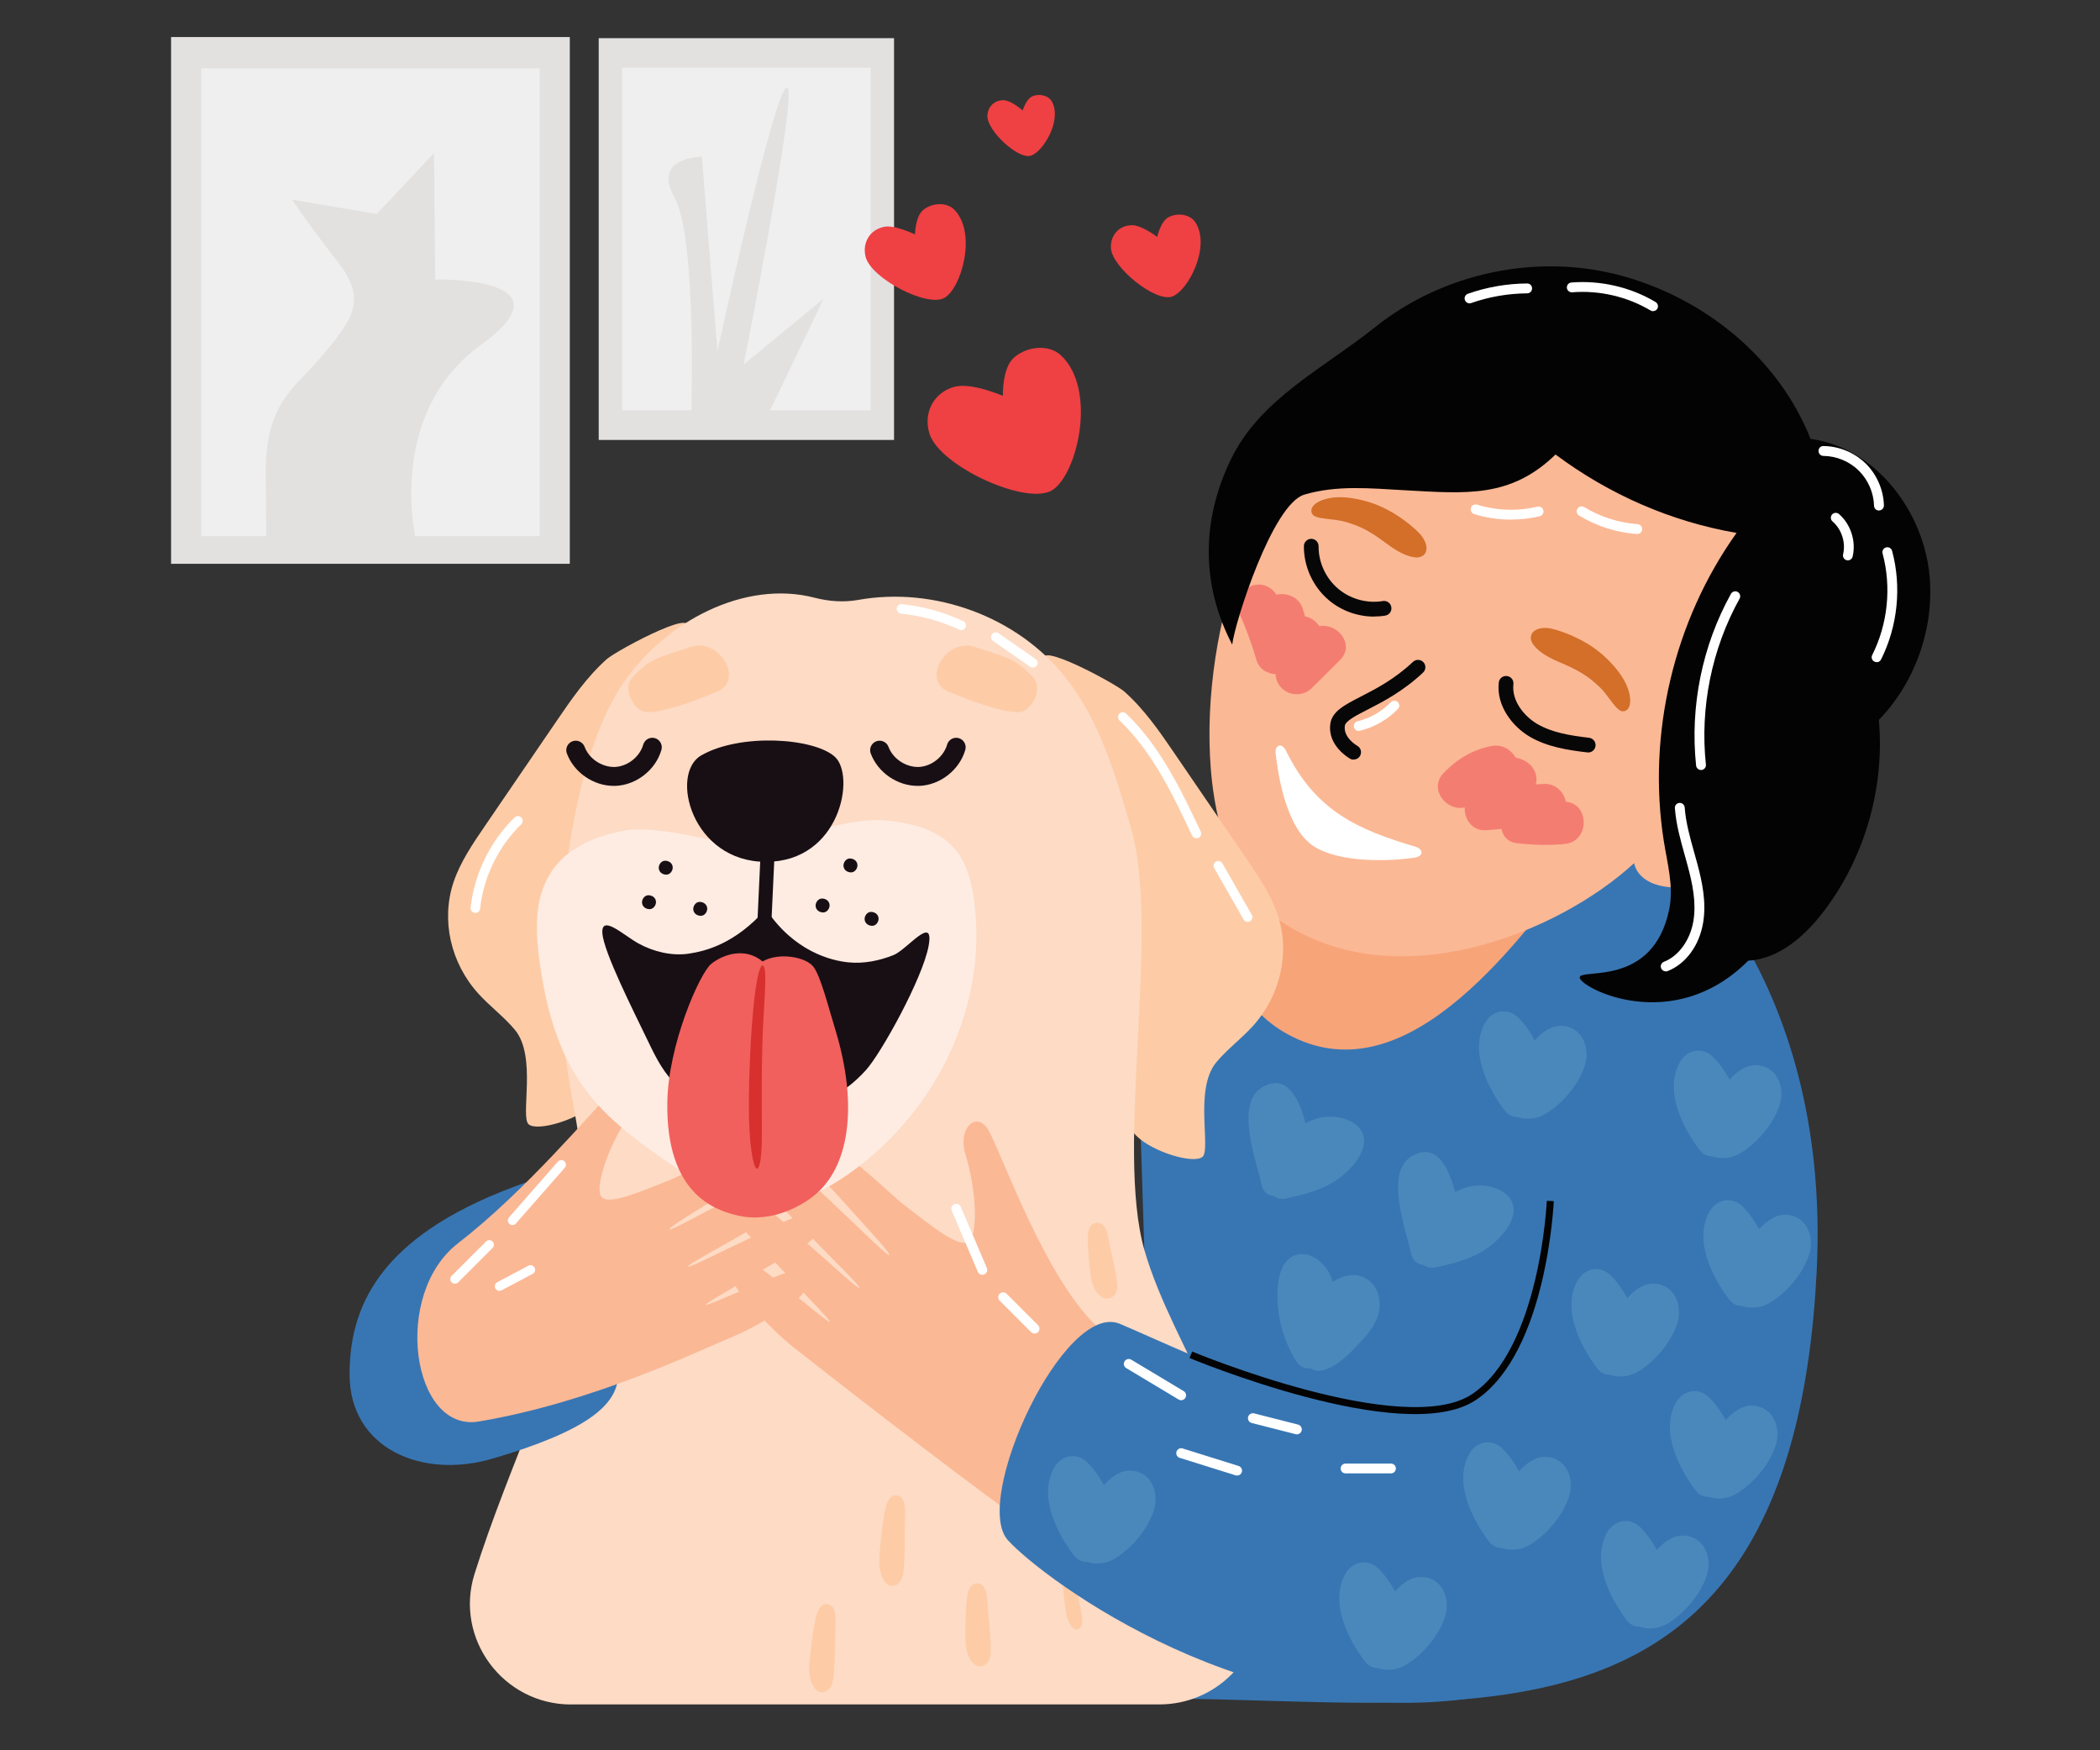 <?xml version="1.0" encoding="UTF-8"?> <svg xmlns="http://www.w3.org/2000/svg" id="a" data-name="Layer 1" viewBox="0 0 300 250"><rect x="0" y="0" width="300" height="250" fill="#333333" stroke="none"/><rect x="24.44" y="5.29" width="56.96" height="75.24" style="fill: #e2e1e0; stroke-width: 0px;"></rect><rect x="28.74" y="9.76" width="48.36" height="66.82" style="fill: #f0efef; stroke-width: 0px;"></rect><path d="m259.52,181.72c2.24-43.75-23.05-62.56-23.05-62.56l-74.83,1.5,3.87,121.96c42.93,0,90.34,10.94,94.01-60.9Z" style="fill: #3876b3; stroke-width: 0px;"></path><path d="m227.93,119.64c-12.73,18.28-28.14,36.69-43.95,28.1-14.8-8.04-8.25-30.9-8.25-30.9l52.21,2.8Z" style="fill: #f8a479; stroke-width: 0px;"></path><path d="m248.59,54.07c-25.82-16.83-62.55,7.38-69.83,22.32-7.29,14.94-10,45.53,4.1,55.12,16.49,11.21,39.73,1.79,50.58-8.22,1.47,6.51,18.73,4.32,23.3-10.31,2.3-7.37,17.67-42.08-8.15-58.91Z" style="fill: #fbb895; stroke-width: 0px;"></path><path d="m188.47,89.44c-.47-.73-1.22-1.25-2.04-1.41-.11-.39-.22-.78-.35-1.16-.54-1.6-2.27-2.26-3.71-1.93-.76-1.12-2.03-1.74-3.44-1.3-1.43.45-2.59,2.31-1.94,3.8.99,2.23,1.82,4.5,2.51,6.84.38,1.3,1.53,1.96,2.72,2.01.12,2.58,3.25,3.9,5.23,1.94,1.32-1.31,2.64-2.62,3.96-3.93,2.27-2.25-.39-5.36-2.94-4.86Z" style="fill: #f47d72; stroke-width: 0px;"></path><path d="m176.03,92.07c-4.46-8.55-4.41-17.73-.2-26.43,4.21-8.7,13.1-12.91,20.61-18.91,9.72-7.77,23.11-10.59,35.05-7.39,11.95,3.2,22.56,11.74,27.16,23.35,9.26,1.24,16.24,10.34,17.02,19.77.62,7.41-2.11,15.05-7.26,20.37.86,9.68-2.01,19.66-7.89,27.36-2.69,3.53-6.37,6.77-10.77,7.03-10.81,10.81-24.04,3.84-24.08,2.41-.04-1.41,10.51,1.54,12.8-9.8.65-3.2-.28-6.5-.79-9.73-2.39-15.26,1.44-31.44,10.4-43.98-9.38-1.62-18.2-5.49-25.86-11.2-6.43,6.24-12.74,5.59-21.62,5.1-4.82-.27-9.63-.75-14.27.63-4.55,1.35-9.91,18.18-10.3,21.42Z" style="fill: #030303; stroke-width: 0px;"></path><path d="m202.08,122.5c-1.48.25-9.67,1.18-14.22-1.51-4.61-2.73-5.49-12.4-5.63-13.41-.15-1.01.81-1.71,1.51-.29,4.26,8.61,10.25,11.21,18.55,13.68.89.27,1.27,1.28-.21,1.53Z" style="fill: #fff; stroke-width: 0px;"></path><path d="m226.89,107.47s-.08,0-.13,0c-2.8-.33-5.74-.78-8.25-2.26-2.45-1.45-4.77-4.4-4.4-7.72.06-.58.58-1,1.16-.93.58.06,1,.58.93,1.16-.26,2.38,1.51,4.56,3.38,5.67,2.16,1.27,4.75,1.67,7.43,1.99.58.07.99.59.92,1.17-.06.54-.52.93-1.05.93Z" style="fill: #070707; stroke-width: 0px;"></path><path d="m196.3,88.07c-2.36,0-4.72-.84-6.52-2.39-2.22-1.89-3.53-4.76-3.51-7.67,0-.58.48-1.05,1.05-1.05h0c.58,0,1.05.48,1.05,1.06-.02,2.3,1.02,4.56,2.77,6.05,1.75,1.49,4.14,2.16,6.41,1.78.57-.1,1.12.29,1.21.87.1.57-.29,1.12-.87,1.21-.53.09-1.07.13-1.61.13Z" style="fill: #070707; stroke-width: 0px;"></path><path d="m219.09,92.13c.67.9,1.85,1.61,2.99,2.15.7.32,2.27.91,3.65,1.73,1.38.78,2.54,1.87,2.99,2.33.25.23.92,1.08,1.52,1.9.32.4.61.8.94,1.06.31.27.67.4,1.05.21.76-.34.87-1.71.3-3.23-.55-1.53-1.78-3.03-2.9-4.12-.3-.3-.84-.8-1.54-1.33-.7-.53-1.56-1.07-2.45-1.52-1.78-.91-3.62-1.49-4.42-1.59-2.1-.24-3.17,1.02-2.13,2.42Z" style="fill: #d36f29; stroke-width: 0px;"></path><path d="m202.1,79.6c-1.12-.12-2.33-.78-3.37-1.49-.63-.44-1.94-1.49-3.34-2.27-1.38-.79-2.9-1.24-3.53-1.39-.33-.09-1.4-.25-2.41-.35-.51-.07-1-.12-1.39-.27-.39-.13-.68-.37-.72-.8-.09-.83,1.03-1.62,2.64-1.89,1.6-.3,3.51,0,5.02.41.41.11,1.12.32,1.93.66.81.34,1.71.8,2.55,1.34,1.69,1.07,3.12,2.36,3.61,3,1.27,1.69.72,3.25-1.01,3.06Z" style="fill: #d36f29; stroke-width: 0px;"></path><path d="m223.69,114.53c-.26-1.39-1.45-2.62-3.1-2.56-.39.02-.79.05-1.18.06.37-1.49-.48-3.08-2.26-3.65-.21-.07-.42-.12-.63-.17-.64-1.12-1.89-1.96-3.47-1.65-2.72.53-4.94,1.89-6.84,3.87-2.13,2.23.35,5.49,3.04,4.9-.1,1.7,1.14,3.45,3.11,3.25.71-.07,1.43-.12,2.14-.18.19,1.03.88,1.89,2.23,2.04,2.28.26,4.5.33,6.79.11,3.67-.35,3.54-5.82.18-6.02Z" style="fill: #f47d72; stroke-width: 0px;"></path><path d="m193.39,108.51c-.17,0-.34-.04-.5-.13-.13-.07-3.29-1.85-2.84-5.01.26-1.77,1.98-2.65,4.36-3.88,2.14-1.1,4.81-2.47,7.44-4.95.42-.4,1.09-.38,1.49.04.4.42.38,1.09-.05,1.49-2.85,2.68-5.78,4.19-7.93,5.29-1.68.86-3.13,1.61-3.24,2.3-.25,1.71,1.75,2.85,1.77,2.86.51.28.69.92.41,1.43-.19.35-.55.54-.92.54Z" style="fill: #070707; stroke-width: 0px;"></path><path d="m236.16,44.45c-.12,0-.25-.03-.36-.1-3.35-1.99-7.32-2.91-11.2-2.6-.39.03-.73-.26-.76-.64-.03-.39.26-.73.64-.76,4.17-.33,8.44.65,12.03,2.79.33.2.44.63.25.96-.13.22-.37.34-.61.34Z" style="fill: #fff; stroke-width: 0px;"></path><path d="m209.93,43.33c-.29,0-.56-.18-.66-.47-.13-.37.06-.77.43-.9,2.73-.96,5.58-1.45,8.47-1.47h0c.39,0,.7.31.7.7,0,.39-.31.71-.7.71-2.74.02-5.44.49-8.02,1.39-.08.03-.16.04-.23.04Z" style="fill: #fff; stroke-width: 0px;"></path><path d="m233.9,76.28s-.03,0-.05,0c-2.91-.21-5.77-1.12-8.27-2.64-.33-.2-.44-.63-.24-.97.2-.33.63-.44.97-.24,2.31,1.4,4.95,2.24,7.64,2.44.39.03.68.36.65.75-.03.37-.34.65-.7.65Z" style="fill: #fff; stroke-width: 0px;"></path><path d="m215.86,74.22c-1.78,0-3.55-.26-5.26-.79-.37-.11-.58-.51-.47-.88.11-.37.51-.58.88-.47,2.79.86,5.77.96,8.62.29.38-.09.76.15.85.52.09.38-.15.76-.52.85-1.35.32-2.72.47-4.09.47Z" style="fill: #fff; stroke-width: 0px;"></path><path d="m194.1,104.41c-.32,0-.61-.22-.68-.54-.09-.38.14-.76.52-.85,1.79-.43,3.48-1.39,4.75-2.72.27-.28.71-.29.99-.02.28.27.29.72.02.99-1.46,1.51-3.39,2.62-5.44,3.11-.06.01-.11.02-.17.02Z" style="fill: #fff; stroke-width: 0px;"></path><path d="m243,109.98c-.35,0-.66-.27-.7-.63-.89-8.42.87-17.13,4.98-24.53.19-.34.62-.46.96-.27.34.19.46.62.27.96-3.97,7.15-5.68,15.57-4.81,23.7.04.39-.24.73-.63.77-.03,0-.05,0-.07,0Z" style="fill: #fff; stroke-width: 0px;"></path><path d="m237.96,138.74c-.28,0-.55-.17-.66-.45-.14-.36.04-.77.4-.91,2.12-.82,3.77-3.12,4.22-5.86.43-2.64-.15-5.35-.83-7.88-.13-.5-.27-.99-.41-1.49-.61-2.17-1.24-4.41-1.41-6.72-.03-.39.26-.72.65-.75.39-.02.72.26.75.65.16,2.17.77,4.34,1.36,6.44.14.5.28,1,.42,1.51.73,2.69,1.33,5.57.86,8.48-.53,3.27-2.48,5.94-5.1,6.95-.08.03-.17.05-.25.05Z" style="fill: #fff; stroke-width: 0px;"></path><path d="m268.42,72.92c-.38,0-.69-.3-.7-.68-.05-1.87-.85-3.7-2.18-5.02-1.34-1.32-3.18-2.08-5.05-2.1-.39,0-.7-.32-.7-.71,0-.39.3-.72.71-.7,2.24.02,4.43.94,6.03,2.5,1.59,1.57,2.54,3.75,2.6,5.98.01.39-.3.71-.68.72,0,0-.01,0-.02,0Z" style="fill: #fff; stroke-width: 0px;"></path><path d="m268.09,94.57c-.11,0-.21-.02-.32-.07-.35-.17-.49-.6-.31-.94,2.23-4.43,2.77-9.72,1.48-14.51-.1-.37.12-.76.5-.86.38-.1.76.12.86.5,1.38,5.12.8,10.77-1.58,15.51-.12.25-.37.39-.63.39Z" style="fill: #fff; stroke-width: 0px;"></path><path d="m263.98,80.04c-.05,0-.11,0-.16-.02-.38-.09-.61-.47-.52-.85.4-1.68-.2-3.56-1.51-4.69-.29-.25-.32-.7-.07-.99.25-.29.7-.32.99-.07,1.69,1.46,2.47,3.91,1.95,6.08-.08.32-.37.54-.68.54Z" style="fill: #fff; stroke-width: 0px;"></path><g><path d="m160.61,98.77c2.9,2.59,5.06,5.74,7.19,8.86,3.42,5.01,6.84,10.01,10.26,15.02,1.74,2.55,3.49,5.13,4.45,7.97,1.82,5.42.44,11.59-3.58,15.99-1.63,1.79-3.66,3.29-5.19,5.14-3.16,3.82-.72,12.4-1.95,13.48-1.24,1.08-7.13-.67-9.45-3-2.33-2.33-3.43-5.44-3.79-8.53-.35-3.09-.02-6.2.19-9.3.54-8.06.24-16.16-.9-24.17-.58-4.11-1.38-8.2-2.4-12.24-.97-3.85-2.66-9.24-5.34-12.36-4.77-5.55,9.13,1.9,10.52,3.15Z" style="fill: #fdcca7; stroke-width: 0px;"></path><g><g><g><path d="m86.7,94.13c-2.9,2.59-5.06,5.74-7.19,8.86-3.42,5.01-6.84,10.01-10.26,15.02-1.74,2.54-3.49,5.13-4.45,7.97-1.82,5.42-.44,11.59,3.58,15.99,1.63,1.79,3.66,3.29,5.19,5.14,3.16,3.82.72,12.4,1.95,13.48,1.24,1.08,7.13-.67,9.45-3,2.33-2.33,3.43-5.44,3.79-8.53.35-3.09.02-6.2-.19-9.3-.54-8.06-.24-16.16.9-24.17.58-4.11,1.38-8.2,2.4-12.24.97-3.85,2.66-9.24,5.34-12.36,4.77-5.55-9.13,1.9-10.52,3.15Z" style="fill: #fdcca7; stroke-width: 0px;"></path><path d="m81.58,243.46c-9.7,0-16.69-9.4-13.79-18.65,4.84-15.44,13.39-32.69,14.66-41.97,3-21.82-2.46-23.19-2.46-45.21,0-11.59,2.46-30.5,9.09-40.13,6-8.73,17.3-14.71,27.27-12.13,2.04.53,4.16.69,6.24.32,10.86-1.95,22.75,2.37,29.61,11.06,4.9,6.2,7.2,14.01,9.39,21.61,4.25,14.75-2.34,45.48,1.91,60.23,4.17,14.48,16.17,27.96,16.56,50.36.14,7.99-6.42,14.5-14.42,14.5h-84.06Z" style="fill: #fddbc5; stroke-width: 0px;"></path><path d="m90.36,96.73c2.67-2.93,4.36-2.94,8.21-4.3,4.25-1.5,7.93,4.94,3.66,6.44,0,0-8.9,3.83-10.7,2.61-1.59-1.07-2.39-3.43-1.18-4.75Z" style="fill: #fdcca7; stroke-width: 0px;"></path><path d="m147.57,96.73c-2.67-2.93-4.36-2.94-8.21-4.3-4.25-1.5-7.93,4.94-3.66,6.44,0,0,8.9,3.83,10.7,2.61,1.59-1.07,2.39-3.43,1.18-4.75Z" style="fill: #fdcca7; stroke-width: 0px;"></path></g><g><path d="m137.32,90c-.1,0-.19-.02-.28-.06-2.64-1.23-5.44-2-8.34-2.3-.37-.04-.64-.37-.6-.74.04-.37.37-.63.74-.6,3.04.31,5.99,1.13,8.76,2.42.34.16.49.56.33.9-.11.25-.36.39-.61.39Z" style="fill: #fff; stroke-width: 0px;"></path><path d="m147.56,95.36c-.13,0-.27-.04-.39-.12l-5.3-3.69c-.31-.21-.38-.63-.17-.94.21-.31.63-.38.94-.17l5.3,3.69c.31.21.38.63.17.94-.13.19-.34.29-.55.29Z" style="fill: #fff; stroke-width: 0px;"></path><path d="m170.92,119.75c-.25,0-.5-.14-.61-.39-2.77-5.86-5.63-11.92-10.38-16.46-.27-.26-.28-.69-.02-.96.26-.27.68-.28.96-.02,4.93,4.71,7.97,11.16,10.66,16.86.16.34.02.74-.32.9-.09.04-.19.06-.29.06Z" style="fill: #fff; stroke-width: 0px;"></path><path d="m178.24,131.67c-.23,0-.46-.12-.59-.34l-4.19-7.34c-.19-.32-.07-.74.25-.92.33-.19.74-.07.92.25l4.19,7.34c.19.32.07.74-.25.92-.11.06-.22.09-.33.09Z" style="fill: #fff; stroke-width: 0px;"></path><path d="m67.91,130.39s-.05,0-.07,0c-.37-.04-.64-.37-.6-.74.51-4.82,2.8-9.52,6.28-12.89.27-.26.7-.25.96.02.26.27.25.7-.02.96-3.26,3.15-5.4,7.55-5.87,12.06-.04.35-.33.6-.67.6Z" style="fill: #fff; stroke-width: 0px;"></path></g></g><g><path d="m156.64,174.66c1.56-.14,1.65,2.17,2.03,3.85.21.9,1.04,4.46.94,5.46-.14,1.31-1.34,1.93-2.35,1.2-.65-.47-1.07-1.26-1.28-2.07-.25-.98-.57-4.42-.56-5.33,0-.47-.34-2.97,1.22-3.11Z" style="fill: #fdcca7; stroke-width: 0px;"></path><path d="m158.13,204.48c1.56-.22,2.1,3.09,2.82,5.5.39,1.3,1.94,6.39,2.03,7.83.12,1.88-.98,2.78-2.15,1.75-.75-.66-1.34-1.8-1.71-2.95-.45-1.4-1.45-6.34-1.62-7.64-.09-.68-.94-4.26.62-4.48Z" style="fill: #fdcca7; stroke-width: 0px;"></path><path d="m141.9,206.33c.08-.46.14-2.95,1.71-2.83,1.56.12,1.27,2.38,1.38,4.07.06.91.3,4.51.04,5.47-.35,1.25-1.63,1.66-2.51.79-.57-.56-.85-1.4-.93-2.22-.09-.99.16-4.4.31-5.28Z" style="fill: #fdcca7; stroke-width: 0px;"></path><path d="m128.11,213.58c1.56.21,1.14,2.91,1.14,4.95,0,1.1.04,5.43-.28,6.56-.42,1.48-1.73,1.92-2.56.83-.53-.7-.77-1.72-.8-2.7-.03-1.2.41-5.27.62-6.32.11-.55.31-3.53,1.87-3.32Z" style="fill: #fdcca7; stroke-width: 0px;"></path><path d="m139.62,226.14c1.57.06,1.39,2.56,1.57,4.42.1,1,.52,4.95.3,6.02-.29,1.39-1.55,1.9-2.47.98-.59-.59-.92-1.5-1.03-2.4-.14-1.09-.06-4.85.06-5.82.06-.51,0-3.25,1.57-3.19Z" style="fill: #fdcca7; stroke-width: 0px;"></path><path d="m118.23,229.12c1.55.24,1.09,2.86,1.07,4.84-.01,1.07-.04,5.29-.38,6.39-.44,1.44-1.75,1.83-2.57.76-.52-.69-.74-1.69-.76-2.65-.02-1.17.49-5.12.71-6.14.12-.53.37-3.44,1.92-3.2Z" style="fill: #fdcca7; stroke-width: 0px;"></path><path d="m150.49,189.27c.94-.02.94,1.52,1.13,2.66.1.61.52,3.02.43,3.69-.11.87-.85,1.23-1.44.7-.38-.34-.61-.89-.72-1.43-.13-.66-.23-2.98-.2-3.58.01-.31-.13-2,.81-2.02Z" style="fill: #fdcca7; stroke-width: 0px;"></path><path d="m166.26,202.02c-.43-.15-.77-.5-.98-.89-.26-.48-.85-2.24-.94-2.72-.05-.25-.55-1.51.34-1.82.89-.31,1.21.89,1.63,1.72.23.44,1.12,2.19,1.18,2.73.07.71-.55,1.21-1.22.98Z" style="fill: #fdcca7; stroke-width: 0px;"></path><path d="m152.49,224.21c.94-.07,1.07,1.75,1.37,3.08.16.72.79,3.53.76,4.31-.04,1.02-.74,1.48-1.38.88-.41-.39-.69-1.02-.85-1.66-.19-.77-.5-3.49-.53-4.2-.01-.37-.31-2.34.63-2.41Z" style="fill: #fdcca7; stroke-width: 0px;"></path></g></g></g><g><path d="m173.37,198.46c-7.59-3.33-14.41-6.9-15.93-8.35-7.78-6.51-14.26-25.17-16.18-28.59-1.7-3.02-4.49-.41-3.35,3.32,1.64,5.38,1.8,11.5.49,12.49-1.31.99-4.99-1.9-9.62-5.52-1.71-1.34-11.82-11.37-14.08-9.35-2.27,2.02,1.59,4.43,5.61,8.97,3.52,3.97,6.95,7.56,6.73,7.82-.21.24-3.62-3.21-7.65-6.99-5.21-4.89-9.6-9.39-11.55-7.22-1.95,2.16,2.14,5.54,7.15,10.74,4.08,4.23,7.96,7.93,7.78,8.16-.19.24-3.83-3.2-7.85-6.7-4.66-4.06-7.41-7.25-9.19-5.08-1.78,2.17,1.69,4.52,5.74,8.93,3.66,3.98,7.26,7.54,7.06,7.7-.19.16-3.26-2.5-6.58-5.1-3.6-2.81-5.51-4.69-6.82-2.82-1.31,1.87.09,3.43,3.34,6.95,1.65,1.79,3.43,3.46,4.88,4.61,4.33,3.41,34.05,26.77,44.81,33.18,0,0,0-.03.01-.07,16.86,11.65,23.53-23.43,15.2-27.08Z" style="fill: #fbb895; stroke-width: 0px;"></path><path d="m211.82,242.29c-32.65,5.7-62.62-16.59-67.83-22.29-5.2-5.7,8.02-34.26,15.99-30.91,2.39,1,5.99,2.65,10.12,4.42,9.66,4.14,22.18,8.94,28.62,7.63,9.18-1.86,45.74,35.45,13.09,41.15Z" style="fill: #3876b3; stroke-width: 0px;"></path><path d="m140.34,182.09c-.27,0-.53-.16-.65-.43l-3.73-8.74c-.15-.36.01-.77.37-.92.36-.15.77.01.92.37l3.73,8.74c.15.36-.01.77-.37.92-.09.04-.18.06-.28.06Z" style="fill: #fff; stroke-width: 0px;"></path><path d="m147.8,190.48c-.18,0-.36-.07-.5-.21l-4.49-4.49c-.27-.27-.27-.72,0-.99s.72-.27.99,0l4.49,4.49c.27.27.27.72,0,.99-.14.14-.32.21-.5.21Z" style="fill: #fff; stroke-width: 0px;"></path><path d="m168.74,200c-.12,0-.25-.03-.36-.1l-7.49-4.49c-.33-.2-.44-.63-.24-.96.2-.33.63-.44.96-.24l7.49,4.49c.33.2.44.63.24.96-.13.22-.36.34-.6.34Z" style="fill: #fff; stroke-width: 0px;"></path><path d="m185.26,204.87c-.06,0-.12,0-.17-.02l-6.28-1.6c-.38-.1-.6-.48-.51-.86.1-.38.48-.6.86-.51l6.28,1.6c.38.1.6.48.51.86-.08.32-.37.53-.68.53Z" style="fill: #fff; stroke-width: 0px;"></path><path d="m176.73,210.76c-.07,0-.14-.01-.21-.03l-7.99-2.5c-.37-.12-.58-.51-.46-.88.12-.37.51-.58.88-.46l7.99,2.5c.37.12.58.51.46.88-.09.3-.37.49-.67.49Z" style="fill: #fff; stroke-width: 0px;"></path><path d="m198.71,210.45h-6.49c-.39,0-.7-.31-.7-.7s.31-.7.7-.7h6.49c.39,0,.7.31.7.7s-.31.7-.7.7Z" style="fill: #fff; stroke-width: 0px;"></path></g><g><path d="m88.31,196.29c0,4.42-4.6,8.12-17.9,12.04-10.16,3-20.47-1.44-20.47-12.04s5.23-20.41,25.28-27.43c10-3.5,13.09,16.83,13.09,27.43Z" style="fill: #3876b3; stroke-width: 0px;"></path><path d="m65.46,177.55c9.51-7.3,19.31-19.02,21.92-21.6,2.31-2.29,4.15.79,2.16,3.85-2.86,4.43-4.57,9.9-3.64,11.13.93,1.23,4.98-.44,10.08-2.5,1.89-.77,13.57-7.21,15.09-4.81,1.52,2.4-2.57,3.58-7.36,6.64-4.2,2.68-8.2,5.03-8.07,5.32.13.27,4.09-1.97,8.69-4.34,5.95-3.07,11.06-5.99,12.26-3.54,1.2,2.45-3.35,4.44-9.2,7.84-4.76,2.76-9.21,5.1-9.1,5.36.11.27,4.27-1.9,8.79-4.03,5.24-2.46,8.54-4.63,9.58-2.21,1.04,2.42-2.68,3.64-7.46,6.57-4.32,2.65-8.47,4.93-8.34,5.12.13.19,3.58-1.42,7.24-2.9,3.96-1.61,6.17-2.81,6.87-.79.7,2.02-.97,3.07-4.79,5.4-1.94,1.18-3.97,2.24-5.58,2.9-4.78,1.96-19.81,9.33-36.21,12.08-9.53,1.6-12.44-18.18-2.93-25.48Z" style="fill: #fbb895; stroke-width: 0px;"></path><path d="m73.2,174.98c-.15,0-.31-.05-.43-.16-.27-.24-.3-.66-.06-.93l6.99-7.97c.24-.27.66-.3.93-.06.27.24.3.66.06.93l-6.99,7.97c-.13.15-.31.22-.5.22Z" style="fill: #fff; stroke-width: 0px;"></path><path d="m64.99,183.36c-.17,0-.34-.06-.47-.19-.26-.26-.26-.67,0-.93l4.91-4.91c.26-.26.67-.26.93,0,.26.26.26.67,0,.93l-4.91,4.91c-.13.13-.3.19-.47.19Z" style="fill: #fff; stroke-width: 0px;"></path><path d="m71.35,184.38c-.24,0-.46-.13-.58-.35-.17-.32-.05-.72.27-.89l4.44-2.35c.32-.17.72-.05.89.27.17.32.05.72-.27.89l-4.44,2.35c-.1.05-.2.08-.31.08Z" style="fill: #fff; stroke-width: 0px;"></path></g><g><path d="m139.17,128.73c-.38-2.89-1.15-6.03-3.46-8.19-2.33-2.19-5.65-2.98-8.88-3.33-7.03-.76-18.74,4.54-18.74,4.54,0,0-13.3-4.17-18.96-3.1-3.19.6-6.42,1.78-8.73,3.93-2.34,2.19-3.39,5.11-3.63,8.11-.25,3.09.2,6.23.73,9.28.54,3.14,1.34,6.25,2.55,9.24,1.22,3,2.9,5.85,5.12,8.34,2.34,2.61,5.18,4.85,8.06,6.94,2.9,2.11,5.97,4.05,9.24,5.66,1.66.82,3.37,1.54,5.25,1.82,1.73.27,3.54.13,5.22-.28,3.45-.85,6.5-2.66,9.24-4.7,2.43-1.81,4.65-3.87,6.62-6.09,3.95-4.45,6.92-9.65,8.71-15.13,1.79-5.5,2.41-11.32,1.66-17.02Z" style="fill: #feece2; stroke-width: 0px;"></path><g><path d="m109.42,123.1c10.62,0,12.84-12.3,9.84-15.01-3-2.71-13.53-3.39-19.09-.19-4.55,2.62-1.36,15.2,9.25,15.2Z" style="fill: #180f15; stroke-width: 0px;"></path><path d="m108.59,158.91c-7.71,0-8.62-.95-11.61-3.6-2.13-1.88-3.29-4.27-4.41-6.6-1.94-4.05-6.39-12.79-6.52-15.47s3.09.39,5.18,1.53c2.09,1.14,4.74,1.83,7.26,1.43,2.23-.35,6.49-1.33,10.92-6.36,4.01,6.06,9.32,7.38,11.83,7.62,2.2.22,4.44-.26,6.4-1.04,1.96-.78,5.86-5.95,5.02-1.32-.84,4.63-6.82,15.43-9,17.8-3.17,3.46-7.37,5.99-15.08,5.99Z" style="fill: #180f15; stroke-width: 0px;"></path><g><path d="m87.67,112.25c-2.89,0-5.67-1.91-6.69-4.63-.26-.7.1-1.48.8-1.74.7-.26,1.48.1,1.74.8.63,1.7,2.47,2.91,4.3,2.87,1.82-.07,3.57-1.44,4.07-3.19.21-.72.95-1.13,1.67-.93.72.21,1.13.95.93,1.67-.82,2.87-3.58,5.03-6.56,5.15-.08,0-.17,0-.25,0Z" style="fill: #180f15; stroke-width: 0px;"></path><path d="m131.08,112.25c-2.89,0-5.67-1.91-6.69-4.63-.26-.7.1-1.48.8-1.74.7-.26,1.48.1,1.74.8.63,1.7,2.47,2.91,4.3,2.87,1.82-.07,3.57-1.44,4.07-3.19.21-.72.95-1.13,1.67-.93.72.21,1.13.95.93,1.67-.82,2.87-3.58,5.03-6.56,5.15-.08,0-.17,0-.25,0Z" style="fill: #180f15; stroke-width: 0px;"></path></g><path d="m99.94,128.82c.54,0,1.04.33,1.09.9.05.5-.36,1.09-.9,1.09s-1.04-.33-1.09-.9c-.05-.5.36-1.09.9-1.09Z" style="fill: #180f15; stroke-width: 0px;"></path><path d="m95.01,122.94c.54,0,1.04.33,1.09.9.05.5-.36,1.09-.9,1.09s-1.04-.33-1.09-.9c-.05-.5.36-1.09.9-1.09Z" style="fill: #180f15; stroke-width: 0px;"></path><path d="m92.62,127.87c.54,0,1.04.33,1.09.9.05.5-.36,1.09-.9,1.09s-1.04-.33-1.09-.9c-.05-.5.36-1.09.9-1.09Z" style="fill: #180f15; stroke-width: 0px;"></path><path d="m121.4,122.62c.54,0,1.04.33,1.09.9.05.5-.36,1.09-.9,1.09s-1.04-.33-1.09-.9c-.05-.5.36-1.09.9-1.09Z" style="fill: #180f15; stroke-width: 0px;"></path><path d="m117.42,128.34c.54,0,1.04.33,1.09.9.05.5-.36,1.09-.9,1.09s-1.04-.33-1.09-.9c-.05-.5.36-1.09.9-1.09Z" style="fill: #180f15; stroke-width: 0px;"></path><path d="m124.42,130.25c.54,0,1.04.33,1.09.9.05.5-.36,1.09-.9,1.09s-1.04-.33-1.09-.9c-.05-.5.36-1.09.9-1.09Z" style="fill: #180f15; stroke-width: 0px;"></path><rect x="102.79" y="126.64" width="13.2" height="2" transform="translate(-23.19 230.99) rotate(-87.34)" style="fill: #180f15; stroke-width: 0px;"></rect><path d="m101.61,137.67c1.64-1.32,4.79-2.45,7.33-.34,2.33-1.36,6.23-.64,7.27.77,1.05,1.41,2.06,5.5,3.13,9,3.27,10.74,2.15,19.98-3.56,24.07-2.86,2.05-6.67,3.29-10.3,2.47-3.37-.77-10.34-3.08-10.15-16.16.12-8.28,4.64-18.49,6.28-19.81Z" style="fill: #f1605d; stroke-width: 0px;"></path><path d="m107.57,165.69c-.32-1.5-.52-3.76-.57-5.97-.03-1.34-.02-4.31.09-7.24.1-2.93.29-5.82.41-7.01.05-.62.2-2.61.47-4.39.26-1.78.65-3.35,1.03-3.16.38.2.37,1.8.27,3.92-.11,2.12-.29,4.76-.35,7.03-.04,1.22-.1,4.25-.1,7.29,0,3.04.04,6.09,0,7.38-.11,3.36-.73,4.49-1.24,2.15Z" style="fill: #d7302f; stroke-width: 0px;"></path></g></g><path d="m170.12,193.51s30.53,12.73,40.48,6.02,10.87-27.99,10.87-27.99" style="fill: none; stroke: #030303; stroke-miterlimit: 10;"></path><path d="m182.65,187.32c-.25-2.07-.33-5.05.89-6.85,1.24-1.83,3.51-1.64,5.05-.27.92.81,1.47,1.82,1.8,2.91,1-.64,2.08-1.08,3.26-.97,2.01.19,3.29,1.86,3.43,3.82.16,2.06-1.03,3.9-2.38,5.35-1.54,1.65-3.44,3.8-5.67,4.4-.72.19-1.33.05-1.81-.28-.76.1-1.55-.18-2.07-1.03-1.34-2.18-2.19-4.54-2.5-7.08Z" style="fill: #4a88bc; stroke-width: 0px;"></path><path d="m216.22,172.54c.17,2.05-1.73,4.17-3.2,5.33-2.28,1.81-5.1,2.54-7.89,3.14-.71.16-1.33,0-1.81-.35-.79-.06-1.5-.55-1.72-1.59-.72-3.39-3.86-11.55.06-13.9,3.55-2.13,5.32,1.65,6.2,5.1,1.09-.57,2.26-.93,3.57-.94,1.91,0,4.6.98,4.79,3.2Z" style="fill: #4a88bc; stroke-width: 0px;"></path><path d="m194.85,162.7c.17,2.05-1.73,4.17-3.2,5.33-2.28,1.81-5.1,2.54-7.89,3.14-.71.16-1.33,0-1.81-.35-.79-.06-1.5-.55-1.72-1.59-.72-3.39-3.86-11.55.06-13.9,3.55-2.13,5.32,1.65,6.2,5.1,1.09-.57,2.26-.93,3.57-.94,1.91,0,4.6.98,4.79,3.2Z" style="fill: #4a88bc; stroke-width: 0px;"></path><path d="m220.88,159.04c-1.25.78-2.8.97-4.01.51-.69.02-1.4-.25-1.92-.94-2.44-3.26-5.06-8.45-2.8-12.5,1.02-1.83,3.24-2.24,4.76-.74.92.9,1.68,2.04,2.35,3.23,1.08-1.21,2.39-2.16,3.93-2.06,2.98.18,4.04,3.35,3.15,5.84-.94,2.66-3.08,5.18-5.47,6.67Z" style="fill: #4a88bc; stroke-width: 0px;"></path><path d="m248.71,164.66c-1.25.78-2.8.97-4.01.51-.69.02-1.4-.25-1.92-.94-2.44-3.26-5.06-8.45-2.8-12.5,1.02-1.83,3.24-2.24,4.76-.74.92.9,1.68,2.04,2.35,3.23,1.08-1.21,2.39-2.16,3.93-2.06,2.98.18,4.04,3.35,3.15,5.84-.94,2.66-3.08,5.18-5.47,6.67Z" style="fill: #4a88bc; stroke-width: 0px;"></path><path d="m234.09,195.86c-1.25.78-2.8.97-4.01.51-.69.02-1.4-.25-1.92-.94-2.44-3.26-5.06-8.45-2.8-12.5,1.02-1.83,3.24-2.24,4.76-.74.92.9,1.68,2.04,2.35,3.23,1.08-1.21,2.39-2.16,3.93-2.06,2.98.18,4.04,3.35,3.15,5.84-.94,2.66-3.08,5.18-5.47,6.67Z" style="fill: #4a88bc; stroke-width: 0px;"></path><path d="m238.31,231.84c-1.25.78-2.8.97-4.01.51-.69.02-1.4-.25-1.92-.94-2.44-3.26-5.06-8.45-2.8-12.5,1.02-1.83,3.24-2.24,4.76-.74.92.9,1.68,2.04,2.35,3.23,1.08-1.21,2.39-2.16,3.93-2.06,2.98.18,4.04,3.35,3.15,5.84-.94,2.66-3.08,5.18-5.47,6.67Z" style="fill: #4a88bc; stroke-width: 0px;"></path><path d="m200.92,237.75c-1.25.78-2.8.97-4.01.51-.69.02-1.4-.25-1.92-.94-2.44-3.26-5.06-8.45-2.8-12.5,1.02-1.83,3.24-2.24,4.76-.74.92.9,1.68,2.04,2.35,3.23,1.08-1.21,2.39-2.16,3.93-2.06,2.98.18,4.04,3.35,3.15,5.84-.94,2.66-3.08,5.18-5.47,6.67Z" style="fill: #4a88bc; stroke-width: 0px;"></path><path d="m159.32,222.57c-1.25.78-2.8.97-4.01.51-.69.02-1.4-.25-1.92-.94-2.44-3.26-5.06-8.45-2.8-12.5,1.02-1.83,3.24-2.24,4.76-.74.92.9,1.68,2.04,2.35,3.23,1.08-1.21,2.39-2.16,3.93-2.06,2.98.18,4.04,3.35,3.15,5.84-.94,2.66-3.08,5.18-5.47,6.67Z" style="fill: #4a88bc; stroke-width: 0px;"></path><path d="m218.63,220.6c-1.25.78-2.8.97-4.01.51-.69.02-1.4-.25-1.92-.94-2.44-3.26-5.06-8.45-2.8-12.5,1.02-1.83,3.24-2.24,4.76-.74.92.9,1.68,2.04,2.35,3.23,1.08-1.21,2.39-2.16,3.93-2.06,2.98.18,4.04,3.35,3.15,5.84-.94,2.66-3.08,5.18-5.47,6.67Z" style="fill: #4a88bc; stroke-width: 0px;"></path><path d="m252.93,186.02c-1.25.78-2.8.97-4.01.51-.69.02-1.4-.25-1.92-.94-2.44-3.26-5.06-8.45-2.8-12.5,1.02-1.83,3.24-2.24,4.76-.74.92.9,1.68,2.04,2.35,3.23,1.08-1.21,2.39-2.16,3.93-2.06,2.98.18,4.04,3.35,3.15,5.84-.94,2.66-3.08,5.18-5.47,6.67Z" style="fill: #4a88bc; stroke-width: 0px;"></path><path d="m248.15,213.29c-1.25.78-2.8.97-4.01.51-.69.02-1.4-.25-1.92-.94-2.44-3.26-5.06-8.45-2.8-12.5,1.02-1.83,3.24-2.24,4.76-.74.92.9,1.68,2.04,2.35,3.23,1.08-1.21,2.39-2.16,3.93-2.06,2.98.18,4.04,3.35,3.15,5.84-.94,2.66-3.08,5.18-5.47,6.67Z" style="fill: #4a88bc; stroke-width: 0px;"></path><path d="m37.96,77.45s.17,1.36,0-9.38,4.26-12.62,8.18-17.39,6.48-7.67,2.22-13.13-6.65-9.04-6.65-9.04l12.11,2.05,8.18-8.7.17,18.07s20.12-.51,6.48,9.38-9.21,27.96-9.21,27.96c0,0-21.23-.09-21.48.17Z" style="fill: #e2e1e0; stroke-width: 0px;"></path><g><rect x="85.53" y="5.45" width="42.19" height="57.39" style="fill: #e2e1e0; stroke-width: 0px;"></rect><rect x="88.88" y="9.67" width="35.5" height="48.94" style="fill: #f0efef; stroke-width: 0px;"></rect><path d="m98.74,59.38s.85-25.41-2.39-31.2,3.92-5.8,3.92-5.8l2.22,27.79s8.01-37,9.89-37.68-6.14,39.56-6.14,39.56l11.42-9.38-8.18,17.05s-11.08-.68-10.74-.34Z" style="fill: #e2e1e0; stroke-width: 0px;"></path></g><g><path d="m136.41,55.24c2.4-.63,6.86,1.3,6.86,1.3,0,0-.13-3.95,1.57-5.45,1.86-1.64,4.98-1.96,6.72-.34,5.17,4.82,2.41,16.83-1.17,19.22-3.58,2.39-16.16-3.36-17.61-8.03-.93-3,.62-5.92,3.63-6.71Z" style="fill: #ef4043; stroke-width: 0px;"></path><path d="m126.25,32.4c1.59-.33,4.46,1.08,4.46,1.08,0,0,.04-2.6,1.21-3.52,1.27-1.01,3.33-1.12,4.42,0,3.24,3.33,1.03,11.12-1.39,12.57-2.43,1.45-10.49-2.73-11.29-5.84-.51-2,.6-3.87,2.6-4.28Z" style="fill: #ef4043; stroke-width: 0px;"></path><path d="m143.46,14.32c1.07.07,2.64,1.46,2.64,1.46,0,0,.48-1.64,1.38-2.03.98-.42,2.31-.13,2.8.77,1.47,2.68-1.28,7.23-3.07,7.73-1.79.5-6.18-3.56-6.15-5.67.02-1.36,1.05-2.35,2.4-2.26Z" style="fill: #ef4043; stroke-width: 0px;"></path><path d="m161.66,32.16c1.43-.02,3.66,1.68,3.66,1.68,0,0,.47-2.23,1.64-2.83,1.27-.66,3.06-.41,3.81.75,2.23,3.42-.99,9.76-3.33,10.6-2.34.84-8.58-4.13-8.74-6.94-.1-1.81,1.17-3.23,2.97-3.25Z" style="fill: #ef4043; stroke-width: 0px;"></path></g></svg> 